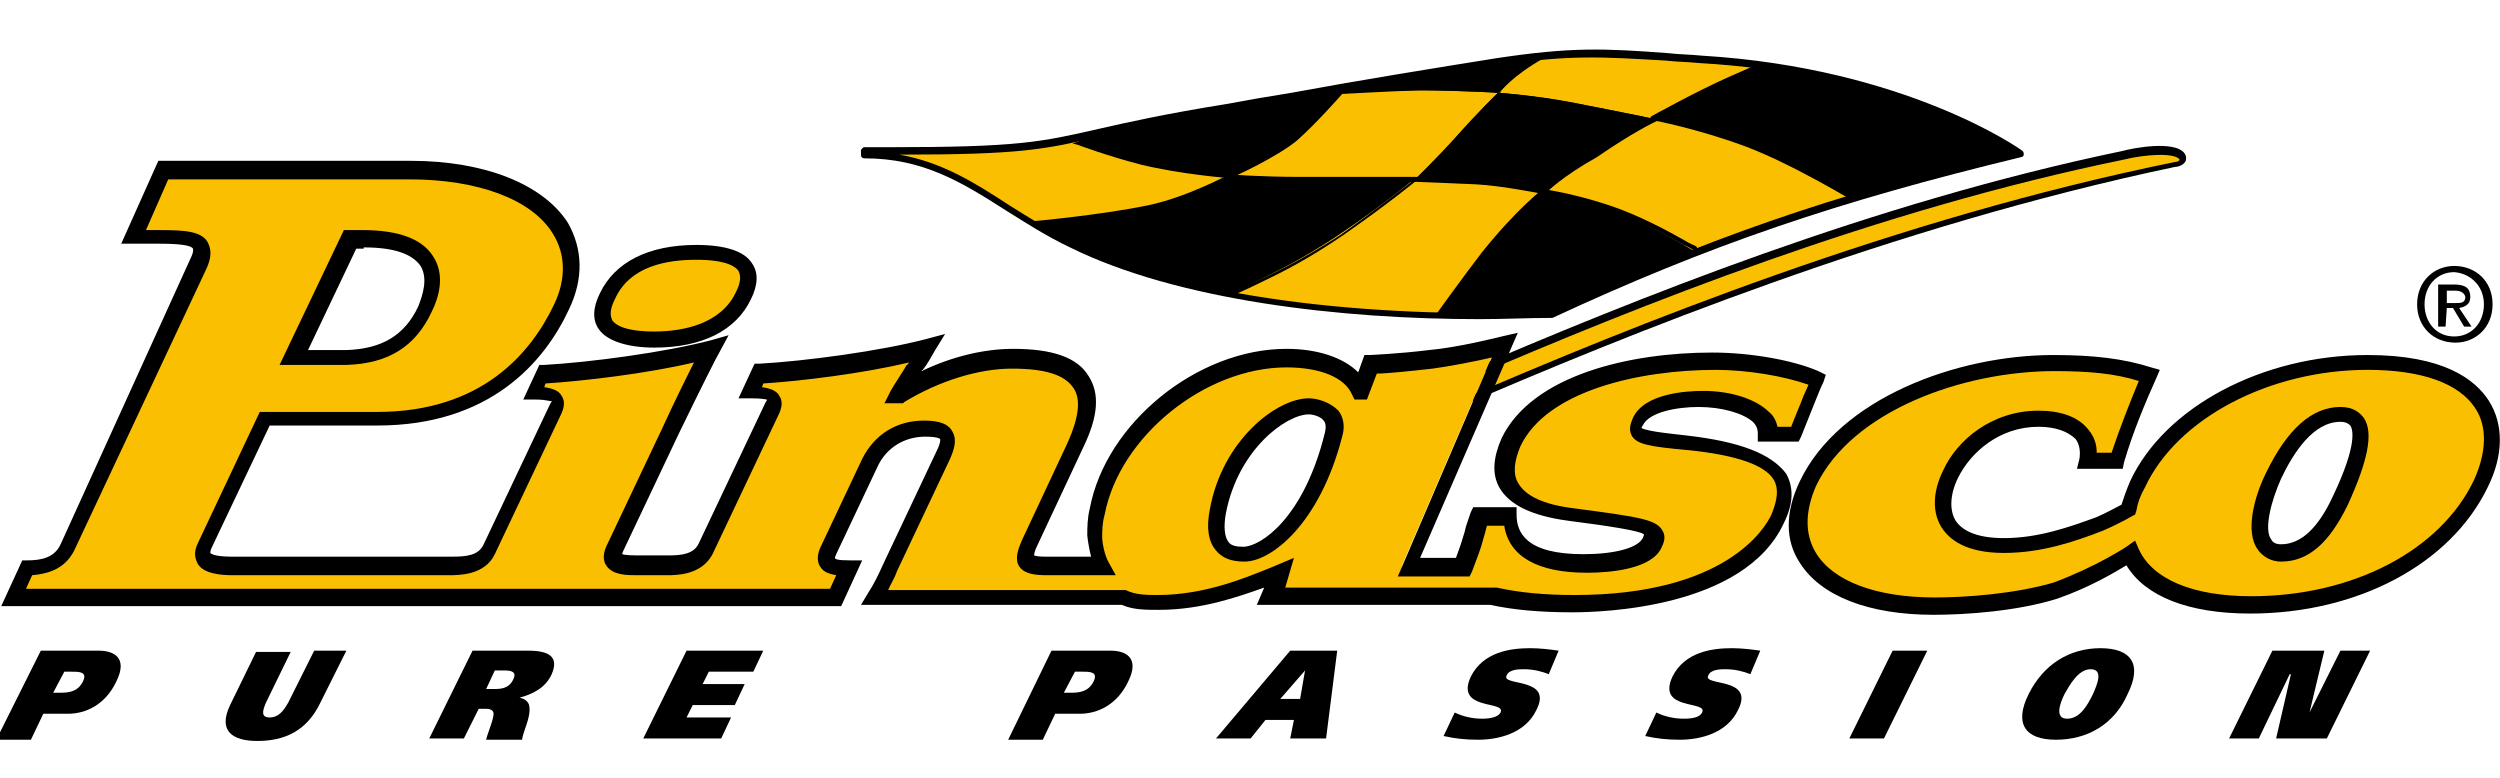 <?xml version="1.0" encoding="utf-8"?>
<!-- Generator: Adobe Illustrator 26.0.3, SVG Export Plug-In . SVG Version: 6.00 Build 0)  -->
<svg version="1.1" id="Livello_1" xmlns="http://www.w3.org/2000/svg" xmlns:xlink="http://www.w3.org/1999/xlink" x="0px" y="0px"
	 viewBox="0 0 202.1 62.9" style="enable-background:new 0 0 202.1 62.9;" xml:space="preserve">
<style type="text/css">
	.st0{fill:#FBBF02;}
	.st1{clip-path:url(#SVGID_00000162314175639852137210000017983546659580125626_);}
</style>
<g>
	<g>
		<path class="st0" d="M117.4,32.9c16.9-7.3,37.1-15.2,58.4-19.6c0,0,0.9-0.1,0.6-0.6c-0.7-1-4.7-0.1-4.7-0.1
			c-19.6,4.1-38.4,11.5-53.6,18L117.4,32.9z"/>
	</g>
	<g>
		<path d="M117,33.4l0.8-3l0.1-0.1c14.4-6.2,33.5-13.9,53.7-18.1c0.7-0.2,4.2-0.9,5,0.2c0.2,0.3,0.1,0.5,0.1,0.6
			c-0.2,0.4-0.7,0.5-0.9,0.5C153,18.3,131.6,27,117.5,33.1L117,33.4z M118.3,30.8l-0.4,1.6c14.1-6.1,35.3-14.7,57.9-19.3
			c0.2,0,0.4-0.1,0.4-0.2c-0.4-0.6-2.9-0.4-4.5,0C151.7,17,132.7,24.6,118.3,30.8z"/>
	</g>
	<g>
		<path class="st0" d="M70,12.2c1.2,0,0.8,0,2,0c15.4,0,11.9-0.8,27.3-3.5c5.8-1,15-2.7,21.8-3.7c6.9-1.1,9.3-0.7,16.5-0.3
			c16.6,1,25.7,7.6,25.7,7.6c-15.8,3.8-26,7.5-38,13c-11.5,0.5-28.3-0.5-38.6-5.6c-6.2-3.1-9.8-7.2-16.7-7.2L70,12.2z"/>
	</g>
	<g>
		<defs>
			<path id="SVGID_1_" d="M121,5c-6.8,1.1-15.9,2.7-21.8,3.7c-15.4,2.7-11.9,3.5-27.3,3.5c-1.2,0-0.8,0-2,0l0,0.3
				c6.9,0,10.5,4.2,16.7,7.2c10.4,5.1,27.2,6.1,38.6,5.6c11.9-5.6,22.2-9.3,38-13c0,0-9.1-6.7-25.7-7.6c-3.8-0.2-6.2-0.4-8.7-0.4
				C126.6,4.3,124.3,4.5,121,5"/>
		</defs>
		<clipPath id="SVGID_00000056403029812461774490000000566911868321058185_">
			<use xlink:href="#SVGID_1_"  style="overflow:visible;"/>
		</clipPath>
		<g style="clip-path:url(#SVGID_00000056403029812461774490000000566911868321058185_);">
			<path d="M133.6,9.5c0,0,3.5-2,6.2-3.2c2.7-1.2,4.4-1.9,4.4-1.9l16,5.4l4.3,3.6l-14.3,2.9c0,0-5.3-3.3-9.2-4.7
				C137.2,10.2,133.6,9.5,133.6,9.5"/>
		</g>
		<g style="clip-path:url(#SVGID_00000056403029812461774490000000566911868321058185_);">
			<path d="M150.2,16.5C150.2,16.5,150.2,16.5,150.2,16.5c-0.1-0.1-5.4-3.3-9.2-4.7c-3.8-1.4-7.4-2.1-7.5-2.1
				c-0.1,0-0.1-0.1-0.1-0.1s0-0.1,0.1-0.2c0,0,3.6-2,6.3-3.2c2.7-1.2,4.4-1.9,4.4-1.9c0,0,0.1,0,0.1,0l16,5.4c0,0,0,0,0,0l4.3,3.6
				c0,0,0.1,0.1,0,0.2c0,0.1-0.1,0.1-0.1,0.1L150.2,16.5C150.3,16.5,150.3,16.5,150.2,16.5z M134,9.5c1,0.2,4,0.9,7.1,2
				c3.7,1.3,8.6,4.3,9.2,4.7l13.9-2.8l-4-3.4l-15.9-5.4c-0.3,0.1-2,0.8-4.4,1.8C137.7,7.4,135,8.9,134,9.5z"/>
		</g>
		<g style="clip-path:url(#SVGID_00000056403029812461774490000000566911868321058185_);">
			<path d="M115.7,26.3c0,0,2.8-3.9,4.2-5.7c2.8-3.5,4.8-5.1,4.8-5.1s2.3,0.3,5.2,1.3c3,1,5.8,2.8,6.9,3.4c1.1,0.6-11.1,6-11.1,6
				L115.7,26.3z"/>
		</g>
		<g style="clip-path:url(#SVGID_00000056403029812461774490000000566911868321058185_);">
			<path d="M115.7,26.4c-0.1,0-0.1,0-0.1-0.1c0-0.1,0-0.1,0-0.2c0,0,2.8-3.9,4.2-5.7c2.8-3.5,4.9-5.1,4.9-5.1c0,0,0.1,0,0.1,0
				c0,0,2.3,0.3,5.3,1.3c2.4,0.8,4.8,2.1,6.2,2.9c0.3,0.2,0.6,0.3,0.8,0.4c0.1,0.1,0.1,0.1,0.1,0.2c0,0.9-8.6,4.9-11.3,6.1
				c0,0,0,0-0.1,0L115.7,26.4C115.7,26.4,115.7,26.4,115.7,26.4z M124.9,15.7c-0.3,0.3-2.3,1.9-4.8,5c-1.2,1.5-3.4,4.6-4.1,5.4
				l9.8-0.1c5.2-2.3,10.8-5.1,11.1-5.8c-0.2-0.1-0.5-0.3-0.8-0.4c-1.4-0.8-3.7-2.1-6.1-2.9C127.4,16.1,125.2,15.7,124.9,15.7z"/>
		</g>
		<g style="clip-path:url(#SVGID_00000056403029812461774490000000566911868321058185_);">
			<path d="M114.4,14.5c0,0,1.9-1.8,3.1-3.2c2.1-2.4,3.6-3.8,3.6-3.8s2.8,0.2,6,0.8c3.2,0.6,6.5,1.3,6.5,1.3s-1.7,0.8-4.6,2.8
				c-2.6,1.8-4.1,3.2-4.1,3.2s-3.4-0.7-5.6-0.8C117.1,14.6,114.4,14.5,114.4,14.5"/>
		</g>
		<g style="clip-path:url(#SVGID_00000056403029812461774490000000566911868321058185_);">
			<path d="M124.9,15.7L124.9,15.7c-0.1,0-3.5-0.7-5.6-0.8c-2.2-0.1-4.8-0.2-4.8-0.2l-0.3,0l0.2-0.2c0,0,1.9-1.9,3.1-3.2
				c2.1-2.3,3.6-3.8,3.6-3.8l0,0l0.1,0c0,0,2.9,0.2,6,0.8c3.1,0.6,6.5,1.3,6.5,1.3l0.4,0.1l-0.4,0.2c0,0-1.7,0.8-4.6,2.8
				C126.4,14.2,124.9,15.6,124.9,15.7L124.9,15.7z M114.8,14.4c0.8,0,2.8,0.1,4.5,0.2c2,0.1,5,0.7,5.5,0.8c0.3-0.3,1.8-1.6,4.1-3.2
				c2.1-1.5,3.6-2.3,4.3-2.6c-1-0.2-3.6-0.8-6.1-1.2c-2.9-0.5-5.5-0.7-5.9-0.8c-0.3,0.3-1.7,1.7-3.5,3.8
				C116.7,12.4,115.3,13.8,114.8,14.4z"/>
		</g>
		<g style="clip-path:url(#SVGID_00000056403029812461774490000000566911868321058185_);">
			<path d="M121.1,7.5c0,0-3.5-0.2-6.4-0.2c-2.9,0-6.3,0.2-6.3,0.2l7.4-3.3l11.4-1.7l1,0.1c0,0-1.4,0.8-3.6,2.1
				C122.1,6.2,121.1,7.5,121.1,7.5"/>
		</g>
		<g style="clip-path:url(#SVGID_00000056403029812461774490000000566911868321058185_);">
			<path d="M108.4,7.6l-0.1-0.3l7.5-3.3l11.4-1.7l1.6,0.1l-0.4,0.2c0,0-1.4,0.8-3.6,2.1c-2.5,1.4-3.5,2.7-3.5,2.7l0,0.1l-0.1,0
				c0,0-3.5-0.2-6.4-0.2C111.8,7.4,108.5,7.6,108.4,7.6z M115.3,7.1c2.5,0,5.3,0.2,5.8,0.2c0.2-0.3,1.3-1.4,3.5-2.7
				c1.5-0.9,2.7-1.5,3.2-1.9l-0.5,0l-11.3,1.7l-6.6,2.9c1.2-0.1,3.4-0.2,5.4-0.2C114.9,7.1,115.1,7.1,115.3,7.1z"/>
		</g>
		<g style="clip-path:url(#SVGID_00000056403029812461774490000000566911868321058185_);">
			<path d="M83.3,18c0,0,5.6-0.4,9.5-1.3c3.4-0.7,6.6-2.5,6.6-2.5s2.4,0.2,5.7,0.2c3.3,0,5.1,0,6.5,0c1.4,0,2.8,0,2.8,0
				s-2.2,1.9-5.9,4.4c-2.2,1.5-4.2,2.6-6.2,3.6c-2,1-3.7,1.7-3.7,1.7L88,21.4L83.3,18z"/>
		</g>
		<g style="clip-path:url(#SVGID_00000056403029812461774490000000566911868321058185_);">
			<path d="M98.6,24.3L98.6,24.3l-10.7-2.8l-5-3.6l0.4,0c0.1,0,5.6-0.5,9.5-1.3c3.3-0.7,6.5-2.5,6.6-2.5l0,0l0,0
				c0,0,2.5,0.2,5.7,0.2c1.3,0,2.3,0,3.2,0c1.4,0,2.4,0,3.3,0c1.4,0,2.8,0,2.8,0l0.4,0l-0.3,0.3c0,0-2.3,1.9-5.9,4.4
				c-1.9,1.3-3.9,2.5-6.2,3.6C100.4,23.6,98.7,24.3,98.6,24.3L98.6,24.3z M88,21.2L98.6,24c0.3-0.1,1.9-0.8,3.7-1.6
				c2.3-1.1,4.2-2.2,6.2-3.5c2.8-2,4.8-3.6,5.6-4.2c-0.5,0-1.4,0-2.4,0c-0.9,0-1.9,0-3.3,0c-0.9,0-1.9,0-3.2,0c-3,0-5.3-0.2-5.7-0.2
				c-0.4,0.2-3.5,1.8-6.6,2.5c-3.3,0.7-7.8,1.1-9.2,1.2L88,21.2z"/>
		</g>
		<g style="clip-path:url(#SVGID_00000056403029812461774490000000566911868321058185_);">
			<path d="M99.4,14.3c0,0,3.7-1.7,5.3-3.1c1.6-1.4,3.7-3.8,3.7-3.8l-4-0.2l-13.7,3.1l-3.5,1.2c0,0,2.3,0.9,5.1,1.6
				C95.7,14,99.4,14.3,99.4,14.3"/>
		</g>
		<g style="clip-path:url(#SVGID_00000056403029812461774490000000566911868321058185_);">
			<path d="M99.4,14.4L99.4,14.4c-0.1,0-3.9-0.3-7.2-1.1c-2.7-0.7-5.1-1.6-5.1-1.6l-0.4-0.1l3.9-1.4l13.8-3.1l4.3,0.3l-0.2,0.2
				c0,0-2.1,2.4-3.7,3.8C103.2,12.7,99.6,14.4,99.4,14.4L99.4,14.4z M87.6,11.6c0.8,0.3,2.6,0.9,4.7,1.4c3.2,0.8,6.7,1.1,7.1,1.1
				c0.4-0.2,3.8-1.8,5.3-3c1.3-1.1,2.9-2.9,3.4-3.5l-3.7-0.2l-13.7,3.1L87.6,11.6z"/>
		</g>
	</g>
	<g>
		<path d="M119.6,25.8c-11.2,0-24.4-1.5-33.1-5.8c-1.9-0.9-3.6-2-5.2-3c-3.6-2.3-6.7-4.2-11.4-4.2c-0.2,0-0.3-0.1-0.3-0.3l0-0.3
			c0-0.1,0-0.1,0.1-0.2c0.1-0.1,0.1-0.1,0.2-0.1c0.6,0,0.8,0,1,0c0.2,0,0.4,0,1,0c10.4,0,12.2-0.4,17-1.5c2.2-0.5,5.3-1.2,10.3-2
			c1.6-0.3,3.3-0.6,5.2-0.9c5.4-1,11.6-2,16.6-2.8c6-0.9,8.6-0.8,13.9-0.4c0.8,0.1,1.7,0.1,2.7,0.2c16.5,1,25.8,7.6,25.9,7.7
			c0.1,0.1,0.1,0.2,0.1,0.3c0,0.1-0.1,0.2-0.2,0.2c-14.9,3.6-25.2,7.1-37.9,13c0,0-0.1,0-0.1,0C123.5,25.7,121.6,25.8,119.6,25.8z
			 M72.7,12.5c3.4,0.6,6,2.2,8.9,4.1c1.6,1,3.2,2,5.1,3c10,5,26.4,6.1,38.5,5.6c12.5-5.8,22.7-9.4,37.3-12.9
			c-2.2-1.4-10.9-6.4-25.1-7.2c-1-0.1-1.9-0.1-2.7-0.2c-5.2-0.3-7.8-0.5-13.7,0.4c-5,0.8-11.1,1.9-16.5,2.8
			c-1.9,0.3-3.7,0.6-5.2,0.9c-5,0.9-7.9,1.5-10.2,2C84.4,12.1,82.5,12.5,72.7,12.5z"/>
	</g>
	<g>
		<path d="M200.8,24.6c0,1.5-1,2.6-2.4,2.6c-1.5,0-2.4-1.2-2.4-2.6c0-1.5,1-2.6,2.4-2.6C199.7,22.1,200.8,23.1,200.8,24.6
			 M201.5,24.6c0-1.9-1.4-3.1-3.1-3.1c-1.6,0-3,1.2-3,3.1c0,1.8,1.3,3.1,3.1,3.1C200.1,27.7,201.5,26.5,201.5,24.6 M197.8,24.5l0-1
			h0.7c0.3,0,0.7,0.1,0.8,0.5c0,0.5-0.4,0.5-0.8,0.5H197.8z M197.8,24.9h0.5l0.9,1.5h0.6l-1-1.5c0.5-0.1,0.9-0.3,0.9-0.9
			c0-0.7-0.4-1-1.3-1h-1.3l0,3.4h0.6L197.8,24.9z"/>
	</g>
	<g>
		<path class="st0" d="M88.9,45.9c-1.1,0-4.5,0-4.5,0c-1.9,0-2-0.5-1.3-1.9l3.7-7.9c2.1-4.5,0.7-6.9-5.1-6.9c-2.9,0-6.3,1.1-9,2.8
			h-0.1c0.6-1.2,1.6-2.5,2.2-3.7c-4,1.1-10.2,1.8-13.6,2L60.4,32c1.2,0,2.3,0.2,1.8,1.2l-5.4,11.4c-0.6,1.3-2.2,1.4-3.1,1.4h-2.5
			c-0.9,0-2.4,0-1.7-1.4l4.5-9.5c1.6-3.3,2.8-5.8,3.3-6.6c-4,1.1-10.2,1.8-13.6,2L42.9,32c1.2,0,2.3,0.2,1.8,1.2l-5.4,11.4
			c-0.6,1.3-2.2,1.4-3.1,1.4H18.7c-0.9,0-3-0.1-2.2-1.7L21.4,34h9.1c8.1,0,12.6-4.3,14.9-9.1c3.1-6.5-3-11-12.2-11H13.2l-2.4,5.4
			l2.1,0c2.7,0,4,0.3,3.2,2.2L5.5,44.3c-0.7,1.5-2.1,1.6-3.3,1.6l-1.1,2.4h16.5h50l1.1-2.4c-0.9,0-2.4,0-1.7-1.4l3.4-7.2
			c0.8-1.7,2.5-2.7,4.4-2.7c1.9,0,2.2,0.6,1.5,2.1l-4.2,8.9c-0.5,1-0.9,1.9-1.3,2.6h20c0.8,0.4,1.8,0.4,2.8,0.4
			c4.2,0,7.7-1.6,9.7-2.4l-0.9,2l18,0c1.7,0.4,3.7,0.6,6.4,0.6c5.4,0,14-1.4,16.5-6.9c1.6-3.5-0.3-5.5-7.1-6.2
			c-4.1-0.4-4.6-0.7-4.1-1.7c0.7-1.5,3.3-1.8,5.1-1.8c2.7,0,5.5,0.9,5.4,2.9h2.1c0.5-1.4,1.2-3,1.8-4.4c-2.1-0.9-5.5-1.5-8.4-1.5
			c-5.5,0-13.9,1.3-16.4,6.5c-1.5,3.3,0.2,5.2,4.8,5.8c6.3,0.9,7.1,1,6.5,2.3c-0.6,1.4-3.5,1.7-5.4,1.7c-3.9,0-6-1.2-6.1-3.8h-2.4
			c-0.5,1.5-0.7,2.4-1.4,4.1h-4.4l7.7-17.9c0,0-3.5,0.9-5.9,1.1c-2.4,0.3-4.9,0.4-4.9,0.4l-0.8,2.1h-0.1c-0.7-1.6-3-2.6-5.9-2.6
			c-7.1,0-14.1,5.9-15.3,12.4c-0.1,0.7-0.2,1.4-0.2,2C88.2,43.5,88.3,44.9,88.9,45.9 M23.8,28.9l4.6-9.5h1c6.1,0,6.1,3.2,4.9,5.7
			c-1.4,2.9-3.7,3.8-6.4,3.9L23.8,28.9z M100.5,44.8c-2.1,0-2.5-1.4-2.1-3.5c1-5.4,5.1-8.5,7.4-8.5c0.9,0,2.4,0.6,1.9,2.3
			C106,42.1,102.4,44.8,100.5,44.8 M49.1,23.9c-1.2,2.5,0.6,3.5,3.8,3.5c3.3,0,6-1,7.2-3.5c1.2-2.5-0.6-3.5-3.8-3.5
			C53,20.3,50.3,21.3,49.1,23.9 M172.3,44.7c1.1,2.4,4.1,4.2,9.7,4.2c8.4,0,15.7-3.8,18.6-9.8c2.2-4.6,0.7-9.8-9.2-9.8
			c-7.7,0-15.7,3.7-18.6,9.9c-0.3,0.7-0.6,1.4-0.7,2c0,0-0.9,0.6-2.3,1.1c-2.4,0.9-4.9,1.7-7.8,1.7c-4.7,0-5.8-2.7-4.3-5.8
			c1.1-2.3,3.8-4.4,7.1-4.4c2.9,0,4.3,1.5,3.9,3.4h2.4c0.7-2.3,1.6-4.6,2.6-6.9c-2-0.7-4.3-1-7.7-1c-7.8,0-16.9,3.5-19.9,9.8
			c-2.8,5.9,2,9.9,10.2,9.9c2.8,0,6.7-0.4,9.8-1.2C169.9,46.4,172.3,44.7,172.3,44.7 M183.8,38.5c1.4-2.9,3.2-4.9,5.4-4.9
			c2.5,0,1.7,3.3,0,7c-1.2,2.5-2.7,4.2-4.8,4.2C181.9,44.7,182.6,41.1,183.8,38.5"/>
	</g>
	<g>
		<path d="M28,29.5c3.4-0.1,5.6-1.5,6.9-4.3c0.6-1.2,1.1-3,0.1-4.5c-0.9-1.4-2.8-2.1-5.7-2.1h-1.5l-5.2,10.9L28,29.5L28,29.5z
			 M29.4,20c2.4,0,3.9,0.5,4.6,1.5c0.6,1,0.2,2.3-0.2,3.3c-1.1,2.3-2.9,3.4-5.8,3.5l-3.1,0l3.9-8.2H29.4z"/>
		<path d="M52.9,28.1c3.9,0,6.6-1.4,7.8-3.9c0.6-1.2,0.6-2.2,0.1-2.9c-0.6-1-2.2-1.5-4.5-1.5c-3.9,0-6.6,1.4-7.8,3.9
			c-0.6,1.2-0.6,2.2-0.1,2.9C49,27.5,50.6,28.1,52.9,28.1z M56.3,21c2.5,0,3.2,0.6,3.4,0.9c0.2,0.4,0.2,0.9-0.2,1.7
			c-1.2,2.6-4.3,3.2-6.6,3.2c-2.5,0-3.2-0.6-3.4-0.9c-0.2-0.4-0.2-0.9,0.2-1.7C50.9,21.5,53.9,21,56.3,21z"/>
		<path d="M201.2,32.4c-1.1-1.7-3.6-3.7-9.8-3.7c-8.5,0-16.4,4.2-19.2,10.2c-0.3,0.7-0.5,1.3-0.7,1.9c-0.4,0.2-1.1,0.6-2,1
			c-2.2,0.8-4.7,1.7-7.5,1.7c-2,0-3.3-0.5-3.9-1.4c-0.5-0.8-0.5-2.1,0.2-3.5c1-2,3.3-4.1,6.5-4.1c1.4,0,2.4,0.4,3,1
			c0.3,0.4,0.4,1,0.3,1.6l-0.2,0.8h3.7l0.1-0.5c0.7-2.4,1.7-4.8,2.6-6.8l0.3-0.7l-0.7-0.2c-2.2-0.7-4.6-1-7.9-1
			c-7.8,0-17.3,3.5-20.5,10.2c-1.2,2.5-1.2,4.8,0,6.6c1.7,2.7,5.6,4.2,10.8,4.2c2.7,0,6.8-0.3,10-1.3c2.6-0.9,4.6-2.1,5.6-2.7
			c1.5,2.5,5,3.9,10,3.9c8.7,0,16.2-4,19.2-10.2C202.4,36.8,202.4,34.3,201.2,32.4z M166.1,30c2.8,0,4.9,0.2,6.8,0.8
			c-0.7,1.7-1.5,3.7-2.2,5.8h-1.2c0-0.7-0.2-1.3-0.7-1.9c-0.8-1-2.2-1.5-4-1.5c-3.8,0-6.6,2.4-7.7,4.8c-0.9,1.8-0.9,3.5-0.1,4.7
			c0.6,0.9,1.9,2,5,2c3,0,5.7-0.9,8-1.8c1.4-0.6,2.4-1.2,2.4-1.2l0.2-0.1l0.1-0.3c0.1-0.6,0.3-1.2,0.7-1.9c2.6-5.6,10.1-9.5,18-9.5
			c4.4,0,7.4,1.1,8.7,3.1c1,1.5,0.9,3.6-0.1,5.8c-2.7,5.7-9.8,9.4-18,9.4c-4.8,0-8-1.4-9.1-3.8l-0.3-0.7l-0.7,0.5
			c0,0-2.4,1.6-5.9,2.9c-3.1,0.9-7,1.2-9.6,1.2c-4.7,0-8.2-1.3-9.6-3.6c-0.9-1.5-0.9-3.3,0-5.4C149.7,33.2,158.7,30,166.1,30z"/>
		<path d="M184.4,45.4c2.2,0,3.9-1.5,5.4-4.6c1.6-3.5,2.1-5.8,1.3-7c-0.3-0.4-0.8-0.9-1.9-0.9c-2.3,0-4.3,1.8-6,5.3
			c-1,2-1.7,4.8-0.7,6.2C182.9,45,183.6,45.4,184.4,45.4z M184.4,38.7c1-2.1,2.6-4.6,4.8-4.6c0.5,0,0.7,0.2,0.8,0.3
			c0.2,0.3,0.6,1.5-1.4,5.7c-1.2,2.6-2.6,3.9-4.2,3.9c-0.5,0-0.7-0.2-0.8-0.4C183,42.8,183.6,40.5,184.4,38.7z"/>
		<path d="M105.8,32.2c-2.6,0-7,3.4-8,9c-0.3,1.5-0.1,2.6,0.5,3.3c0.5,0.6,1.2,0.9,2.3,0.9c2.2,0,6.1-3.1,7.9-10.1
			c0.3-1,0-1.7-0.3-2.1C107.5,32.5,106.5,32.2,105.8,32.2z M100.5,44.2c-0.6,0-1-0.1-1.2-0.4c-0.3-0.4-0.4-1.2-0.2-2.3
			c1-5.2,4.9-8,6.7-8c0.4,0,1,0.2,1.2,0.5c0.2,0.2,0.2,0.6,0.1,1C105.4,41.9,101.9,44.2,100.5,44.2z"/>
		<path d="M136.3,35.2c-0.8-0.1-3.1-0.3-3.6-0.6c0,0,0-0.1,0.1-0.2c0.5-1.1,2.8-1.5,4.5-1.5c1.9,0,3.6,0.5,4.4,1.2
			c0.3,0.3,0.4,0.6,0.4,0.9l0,0.7h3.3l0.2-0.4c0.4-1,0.8-2,1.2-3c0.2-0.5,0.4-1,0.6-1.4l0.2-0.6l-0.6-0.3c-2.1-0.9-5.5-1.5-8.6-1.5
			c-6.6,0-14.5,1.8-17,6.9c-0.7,1.6-0.8,2.9-0.2,4c0.8,1.4,2.6,2.3,5.6,2.7c3.1,0.4,5.8,0.8,6.1,1.1c0,0,0,0.1-0.1,0.3
			c-0.4,0.8-2.3,1.3-4.8,1.3c-4.7,0-5.4-1.8-5.4-3.2l0-0.6h-3.5l-0.2,0.4c-0.2,0.6-0.4,1.1-0.5,1.6c-0.2,0.7-0.4,1.3-0.7,2.1h-2.9
			l7.9-18.2l-1.3,0.3c-0.4,0.1-3.6,0.9-5.9,1.1c-2.4,0.3-4.8,0.4-4.8,0.4l-0.4,0l-0.5,1.4c-1.2-1.2-3.3-1.9-5.8-1.9
			c-7.2,0-14.6,6-15.9,12.9c-0.2,0.8-0.2,1.5-0.2,2.2c0,0.1,0.1,0.9,0.3,1.7c-1.3,0-3.2,0-3.6,0c-0.1,0-0.1,0-0.2,0
			c-0.6,0-0.8-0.1-0.8-0.1c0-0.1,0-0.3,0.3-0.9l3.7-7.9c1.2-2.5,1.3-4.3,0.4-5.7c-0.9-1.5-2.9-2.2-6.1-2.2c-2.3,0-4.9,0.6-7.4,1.8
			c0,0,0-0.1,0.1-0.1c0.4-0.5,0.7-1.1,1-1.6l0.8-1.3l-1.5,0.4c-3.8,1-9.9,1.8-13.5,2l-0.4,0l-1.3,2.8h1c1,0,1.2,0.1,1.3,0.1
			c0,0,0,0.1-0.1,0.2l-5.4,11.4c-0.4,0.9-1.4,1-2.5,1h-2.5c-1,0-1.2-0.1-1.2-0.1c0,0,0-0.1,0.1-0.3l4.5-9.5c1.8-3.7,3-6.1,3.3-6.6
			l0.7-1.3l-1.4,0.4c-3.8,1-9.9,1.8-13.5,2l-0.4,0l-1.3,2.8h1c1,0,1.2,0.2,1.3,0.1c0,0,0,0.1-0.1,0.2l-5.4,11.4
			c-0.4,0.9-1.4,1-2.5,1H18.7c-1.5,0-1.7-0.3-1.7-0.3c0,0,0-0.2,0.1-0.4l4.7-9.9h8.7c9.1,0,13.5-5.1,15.5-9.4c1.2-2.5,1.1-4.9-0.1-7
			c-2-3.1-6.7-5-12.7-5H12.8l-3,6.7l3.1,0c2,0,2.6,0.2,2.7,0.4c0,0,0.1,0.2-0.2,0.8L4.9,44c-0.5,1.1-1.6,1.3-2.7,1.3H1.8L0.1,49H68
			l1.7-3.7h-1c-1,0-1.2-0.1-1.2-0.2c0,0,0-0.1,0.1-0.3l3.4-7.2c0.7-1.4,2.1-2.3,3.8-2.3c1.1,0,1.2,0.2,1.2,0.2c0,0,0.1,0.2-0.3,1
			l-4.3,9.1c-0.4,0.9-0.8,1.7-1.2,2.3l-0.6,1h21.1c0.9,0.4,1.9,0.4,3,0.4c3.5,0,6.5-1.1,8.5-1.8l-0.6,1.4l18.9,0
			c1.8,0.4,4,0.6,6.6,0.6c2.3,0,13.9-0.3,17.1-7.2c0.8-1.6,0.8-2.9,0.2-4C143.2,36.7,140.7,35.7,136.3,35.2z M104.6,45.1l-1.9,0.8
			c-2,0.8-5.3,2.2-9.1,2.2c-0.9,0-1.8,0-2.6-0.4l-19.2,0c0.2-0.5,0.5-0.9,0.7-1.5l4.3-9.1c0.3-0.7,0.6-1.5,0.2-2.2
			C76.7,34.3,76,34,74.7,34c-2.2,0-4,1.1-5,3.1l-3.4,7.2c-0.3,0.7-0.2,1.2,0,1.5c0.3,0.5,0.8,0.6,1.3,0.7l-0.5,1.1h-65l0.5-1.1
			c1.1-0.1,2.6-0.4,3.4-2l10.7-22.8c0.4-0.9,0.4-1.5,0.1-2.1c-0.5-0.9-1.8-1-3.9-1l-1.1,0l1.8-4.1h19.5c5.5,0,9.9,1.6,11.6,4.4
			c1,1.6,1.1,3.6,0.1,5.7c-1.9,4-5.9,8.7-14.3,8.7H21l-5,10.6c-0.4,0.8-0.2,1.3,0,1.7c0.5,0.8,1.9,0.9,2.8,0.9h17.5
			c0.8,0,2.9,0,3.7-1.7l5.4-11.4c0.3-0.7,0.2-1.1,0-1.4c-0.2-0.4-0.7-0.6-1.4-0.7l0.1-0.3c3.1-0.2,8.2-0.8,12-1.7
			c-0.6,1.2-1.5,3-2.6,5.4l-4.5,9.5c-0.3,0.7-0.2,1.2,0,1.5c0.5,0.8,1.7,0.8,2.4,0.8h2.5c0.8,0,2.8,0,3.7-1.7l5.4-11.4
			c0.3-0.7,0.2-1.1,0-1.4c-0.2-0.4-0.7-0.6-1.4-0.7l0.1-0.3c3.1-0.2,8-0.8,11.8-1.7c-0.1,0.1-0.1,0.2-0.2,0.2
			c-0.4,0.7-0.9,1.4-1.3,2.1l-0.5,1h1.3l0.2,0l0.1-0.1c2.8-1.7,6-2.7,8.7-2.7c2.7,0,4.3,0.5,5,1.6c0.6,0.9,0.4,2.4-0.5,4.4l-3.7,7.9
			c-0.3,0.7-0.6,1.5-0.2,2.1c0.4,0.6,1.3,0.7,2.2,0.7c0.8,0,3.6,0,4.5,0l1.1,0l-0.5-0.9c-0.5-0.8-0.6-2-0.6-2.1c0-0.6,0-1.2,0.2-1.9
			c1.2-6.3,8.1-11.9,14.7-11.9c2.7,0,4.7,0.8,5.3,2.2l0.2,0.4h1l0.8-2.1c0.8,0,2.7-0.2,4.5-0.4c1.5-0.2,3.5-0.6,4.8-0.9l-7.6,17.7
			h5.8l0.2-0.4c0.4-1.1,0.7-1.8,0.9-2.6c0.1-0.3,0.2-0.7,0.3-1.1h1.4c0.4,2.5,2.7,3.8,6.7,3.8c1.9,0,5.2-0.3,6-2
			c0.2-0.4,0.4-0.9,0.1-1.4c-0.5-0.9-1.8-1.1-7.1-1.8c-2.5-0.3-4-1-4.6-2.1c-0.4-0.7-0.3-1.7,0.2-2.9c2.1-4.5,9.6-6.2,15.8-6.2
			c2.6,0,5.5,0.5,7.5,1.2l-0.4,0.9c-0.3,0.8-0.7,1.7-1,2.5h-1.1c-0.1-0.4-0.3-0.9-0.7-1.2c-1-1-3-1.7-5.3-1.7
			c-1.4,0-4.8,0.2-5.7,2.2c-0.1,0.3-0.4,0.8-0.1,1.4c0.4,0.7,1.3,0.9,4.7,1.2c3.8,0.4,6.1,1.2,6.8,2.4c0.4,0.7,0.3,1.6-0.2,2.8
			c-0.5,1.1-3.7,6.5-15.9,6.5c-2.5,0-4.5-0.2-6.3-0.6l-0.1,0l-17,0L104.6,45.1z"/>
	</g>
	<g>
		<path d="M4.3,56h0.6c0.7,0,1.4-0.1,1.8-0.9c0.4-0.8-0.3-0.8-0.9-0.8H5.2L4.3,56z M3.3,52.6H8c1.1,0,2.4,0.5,1.4,2.5
			c-0.9,1.9-2.5,2.6-3.9,2.6h-2l-1,2.1h-2.8L3.3,52.6z"/>
	</g>
	<g>
		<path d="M21.5,56.8c-0.3,0.7-0.4,1.2,0.3,1.2c0.7,0,1.1-0.5,1.5-1.2l2.1-4.2H28l-2.1,4.2c-1.1,2.3-2.9,3.1-5.1,3.1
			c-2,0-3.2-0.8-2.2-2.9l2.1-4.3h2.8L21.5,56.8z"/>
	</g>
	<g>
		<path d="M39.3,55.7H40c0.6,0,1.2-0.1,1.5-0.8c0.3-0.6-0.2-0.7-0.7-0.7H40L39.3,55.7z M38.2,52.6h4.5c1.7,0,2.5,0.5,1.9,1.9
			c-0.5,1.1-1.5,1.6-2.6,1.9l0,0c0.5,0.1,0.8,0.4,0.8,0.8c0.1,0.8-0.5,1.9-0.6,2.6h-2.9c0.1-0.5,0.6-1.6,0.6-2.1
			c0-0.3-0.3-0.4-0.6-0.4h-0.6l-1.2,2.4h-2.8L38.2,52.6z"/>
	</g>
	<g>
		<polygon points="55.5,52.6 61.7,52.6 60.9,54.3 57.3,54.3 56.8,55.3 60.2,55.3 59.4,57 56,57 55.5,58 59.1,58 58.3,59.7 52,59.7 
					"/>
	</g>
	<g>
		<path d="M86,56h0.6c0.7,0,1.4-0.1,1.8-0.9c0.4-0.8-0.3-0.8-0.9-0.8h-0.6L86,56z M85,52.6h4.8c1.1,0,2.4,0.5,1.4,2.5
			c-0.9,1.9-2.5,2.6-3.9,2.6h-2l-1,2.1h-2.8L85,52.6z"/>
	</g>
	<g>
		<path d="M103.5,56.5h1.6l0.4-2.3h0L103.5,56.5z M104.3,52.6h3.8l-0.9,7.1h-2.9l0.3-1.5h-2.3l-1.2,1.5h-2.8L104.3,52.6z"/>
	</g>
	<g>
		<path d="M125.2,54.5c-0.5-0.2-1.2-0.4-2-0.4c-0.4,0-1.2,0-1.4,0.5c-0.5,0.9,3.8,0.1,2.4,2.8c-0.9,1.9-3.1,2.4-4.7,2.4
			c-1.1,0-1.9-0.1-2.8-0.3l0.9-1.9c0.6,0.3,1.4,0.5,2.2,0.5c0.6,0,1.3-0.1,1.5-0.5c0.5-1-3.7-0.1-2.4-2.9c1-2,3.2-2.3,4.8-2.3
			c0.8,0,1.6,0.1,2.3,0.2L125.2,54.5z"/>
	</g>
	<g>
		<path d="M141.5,54.5c-0.5-0.2-1.2-0.4-2-0.4c-0.4,0-1.2,0-1.4,0.5c-0.5,0.9,3.8,0.1,2.4,2.8c-0.9,1.9-3.1,2.4-4.7,2.4
			c-1.1,0-1.9-0.1-2.8-0.3l0.9-1.9c0.6,0.3,1.4,0.5,2.2,0.5c0.7,0,1.3-0.1,1.5-0.5c0.5-1-3.7-0.1-2.4-2.9c1-2,3.2-2.3,4.8-2.3
			c0.8,0,1.6,0.1,2.3,0.2L141.5,54.5z"/>
	</g>
	<g>
		<polygon points="155.8,52.6 152.3,59.7 149.5,59.7 153,52.6 		"/>
	</g>
	<g>
		<path d="M167.1,58.1c1.1,0,1.7-1.2,2.1-2c0.3-0.7,0.9-2-0.2-2c-1,0-1.7,1.3-2.1,2C166.5,56.9,166.1,58.1,167.1,58.1 M166.2,59.8
			c-2.5,0-3.4-1.3-2.2-3.7c1.2-2.4,3.3-3.7,5.8-3.7c2.5,0,3.4,1.3,2.2,3.7C170.9,58.6,168.7,59.8,166.2,59.8"/>
	</g>
	<g>
		<polygon points="183.7,52.6 187.9,52.6 186.7,57.6 186.7,57.6 189.2,52.6 191.6,52.6 188.1,59.7 184,59.7 185.2,54.5 185.1,54.5 
			182.6,59.7 180.2,59.7 		"/>
	</g>
</g>
</svg>
